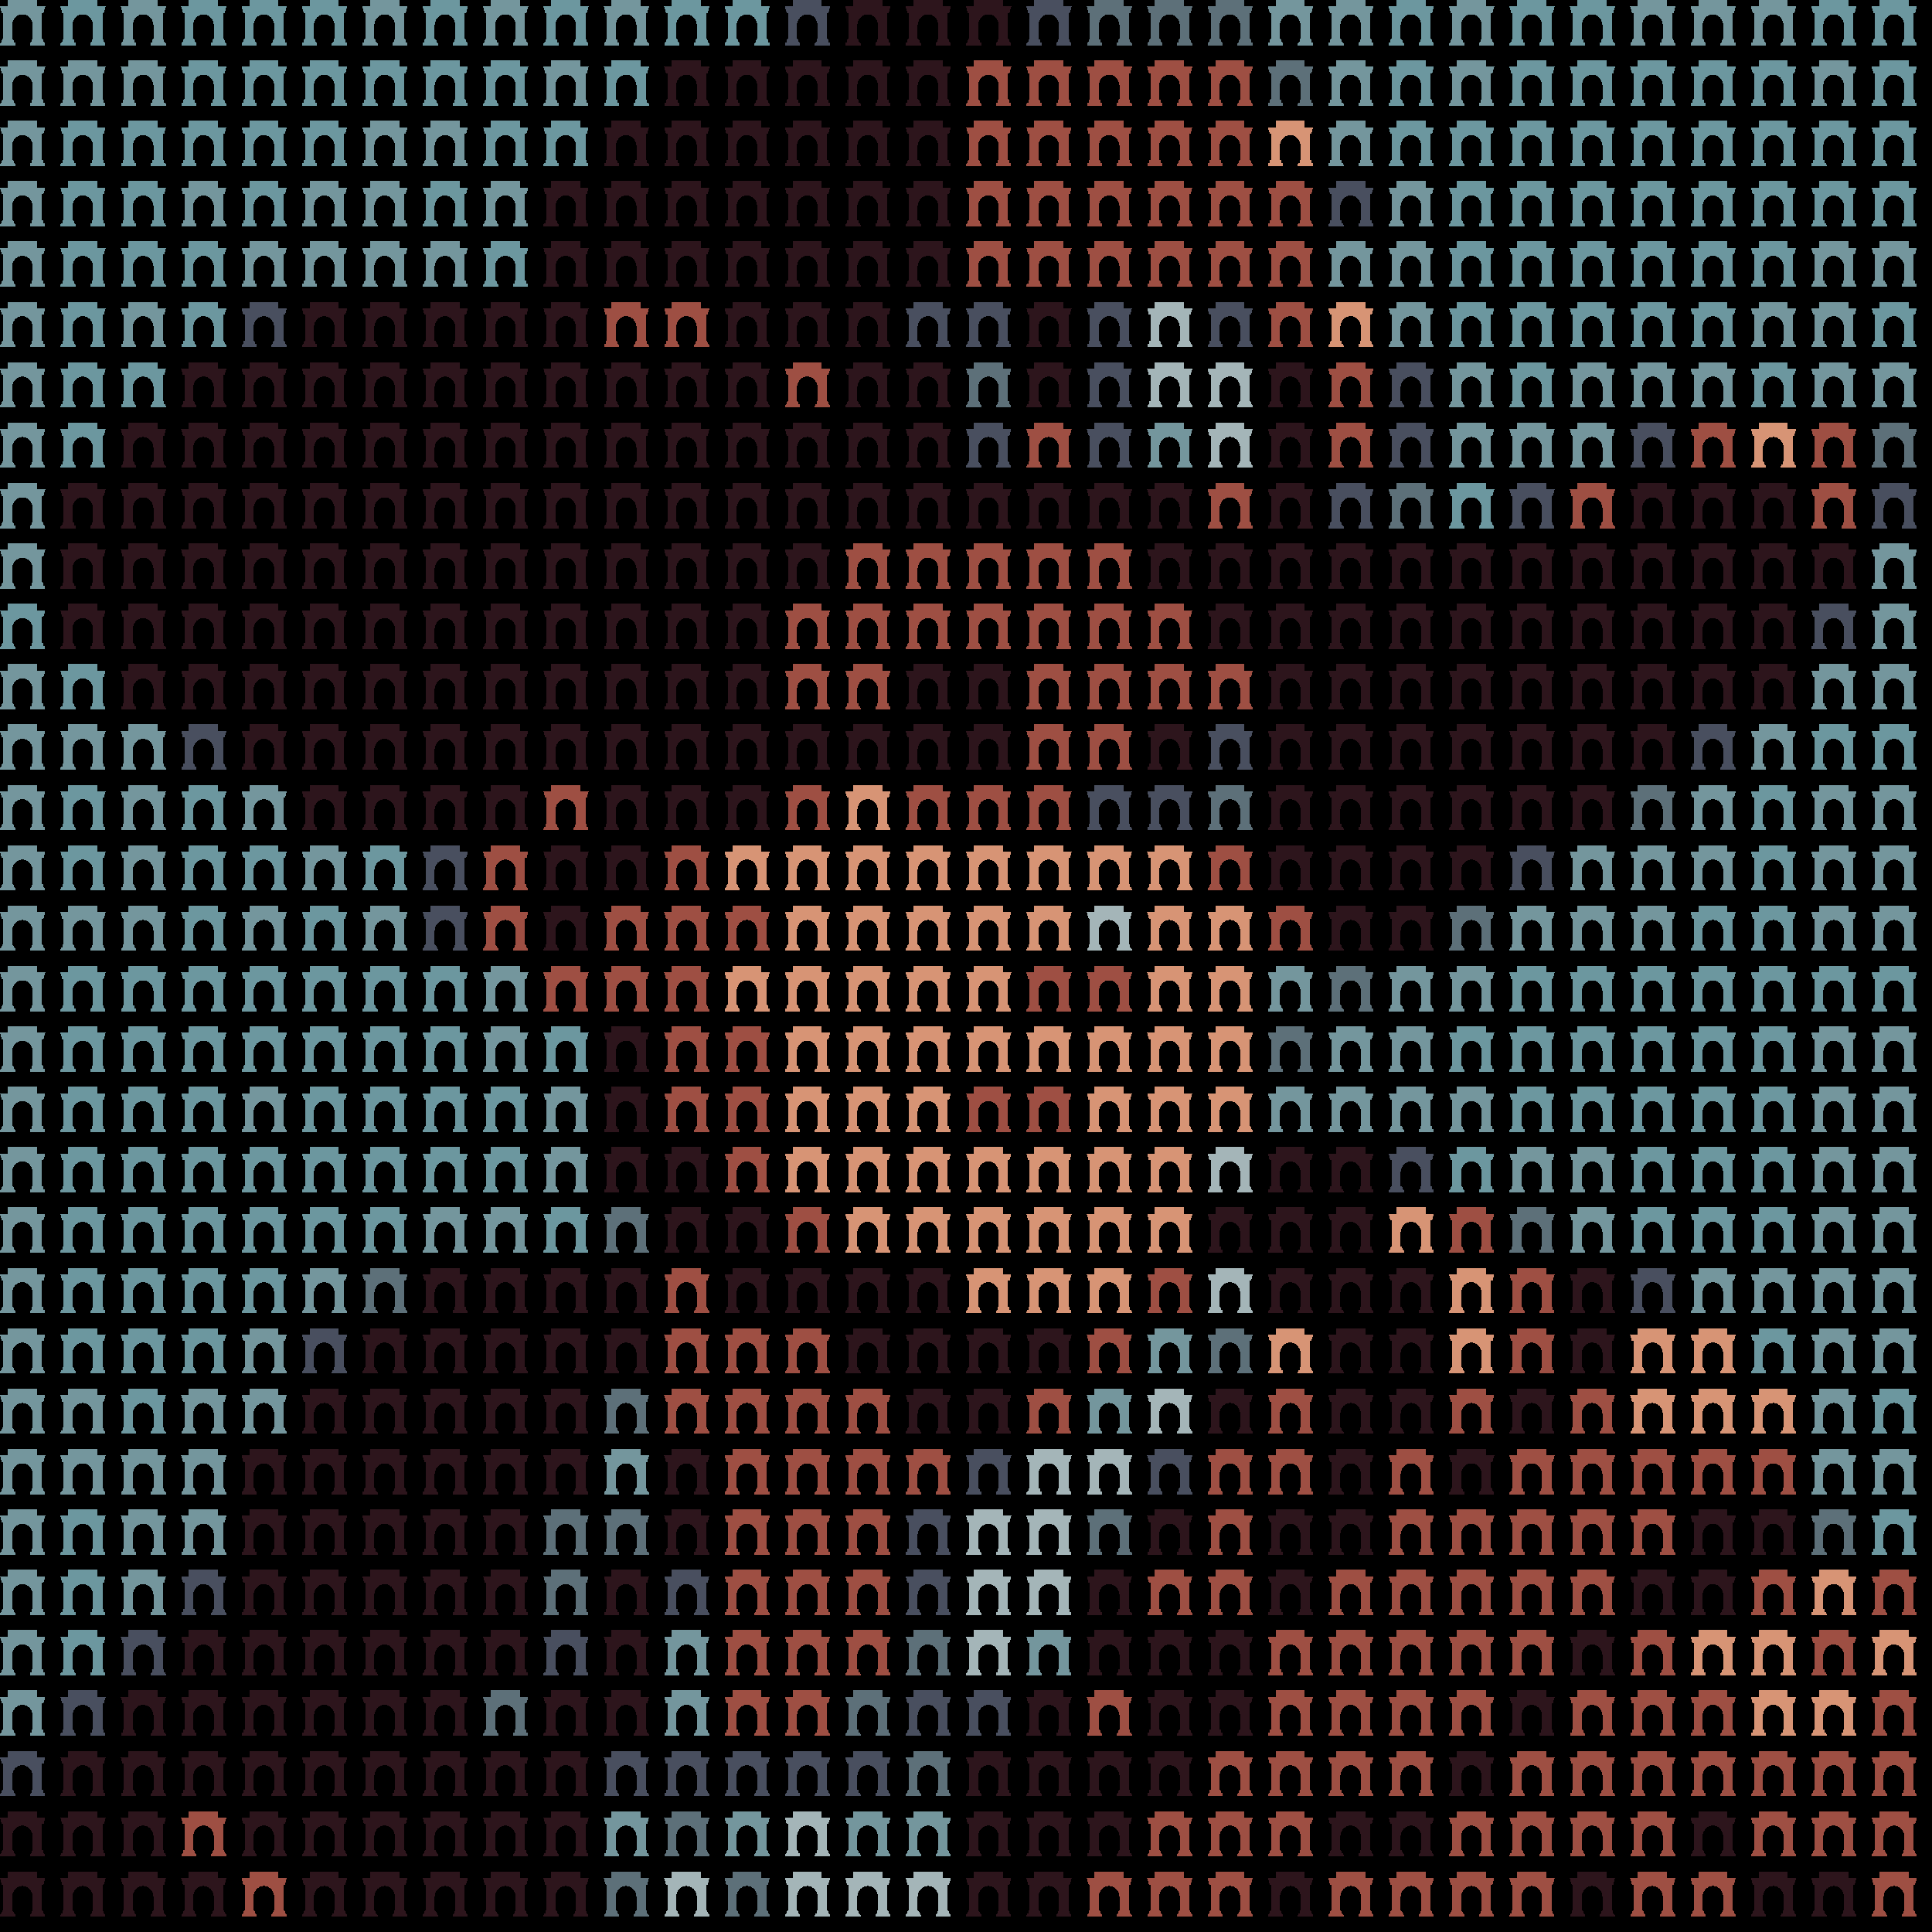 <svg xmlns="http://www.w3.org/2000/svg" shape-rendering="crispEdges" version="1.1" viewBox="0 0 32 32" width="544" height="544">"<rect fill="#000000" height="32" width="32"/><defs><path id="avatar" fill-rule="evenodd" clip-rule="evenodd" d="M0.129 0H0.612V0.106H0.75L0.721 0.213H0.697V0.644C0.709 0.644 0.719 0.654 0.719 0.668V0.697H0.723C0.736 0.697 0.746 0.708 0.746 0.721V0.75H0.497V0.721C0.497 0.708 0.507 0.697 0.519 0.697H0.524V0.668C0.524 0.656 0.531 0.646 0.541 0.644L0.541 0.406C0.533 0.312 0.46 0.237 0.371 0.237C0.281 0.237 0.208 0.312 0.2 0.406L0.2 0.644C0.212 0.646 0.226 0.656 0.226 0.668V0.697H0.231C0.243 0.697 0.253 0.708 0.253 0.721V0.75H0.004V0.721C0.004 0.708 0.014 0.697 0.027 0.697H0.031V0.668C0.031 0.654 0.041 0.644 0.053 0.644V0.213H0.029L0 0.106H0.129V0Z"/></defs><use href="#avatar" fill="#74969d" x="0" y="0" height="1" width="1"/><use href="#avatar" fill="#6c979f" x="1" y="0" height="1" width="1"/><use href="#avatar" fill="#74969d" x="2" y="0" height="1" width="1"/><use href="#avatar" fill="#6c979f" x="3" y="0" height="1" width="1"/><use href="#avatar" fill="#6c979f" x="4" y="0" height="1" width="1"/><use href="#avatar" fill="#6c979f" x="5" y="0" height="1" width="1"/><use href="#avatar" fill="#74969d" x="6" y="0" height="1" width="1"/><use href="#avatar" fill="#6c979f" x="7" y="0" height="1" width="1"/><use href="#avatar" fill="#74969d" x="8" y="0" height="1" width="1"/><use href="#avatar" fill="#6c979f" x="9" y="0" height="1" width="1"/><use href="#avatar" fill="#74969d" x="10" y="0" height="1" width="1"/><use href="#avatar" fill="#6c979f" x="11" y="0" height="1" width="1"/><use href="#avatar" fill="#6c979f" x="12" y="0" height="1" width="1"/><use href="#avatar" fill="#494f5f" x="13" y="0" height="1" width="1"/><use href="#avatar" fill="#2d151c" x="14" y="0" height="1" width="1"/><use href="#avatar" fill="#2d151c" x="15" y="0" height="1" width="1"/><use href="#avatar" fill="#2d151c" x="16" y="0" height="1" width="1"/><use href="#avatar" fill="#494f5f" x="17" y="0" height="1" width="1"/><use href="#avatar" fill="#5d7079" x="18" y="0" height="1" width="1"/><use href="#avatar" fill="#5d7079" x="19" y="0" height="1" width="1"/><use href="#avatar" fill="#5d7079" x="20" y="0" height="1" width="1"/><use href="#avatar" fill="#74969d" x="21" y="0" height="1" width="1"/><use href="#avatar" fill="#74969d" x="22" y="0" height="1" width="1"/><use href="#avatar" fill="#6c979f" x="23" y="0" height="1" width="1"/><use href="#avatar" fill="#74969d" x="24" y="0" height="1" width="1"/><use href="#avatar" fill="#6c979f" x="25" y="0" height="1" width="1"/><use href="#avatar" fill="#6c979f" x="26" y="0" height="1" width="1"/><use href="#avatar" fill="#74969d" x="27" y="0" height="1" width="1"/><use href="#avatar" fill="#74969d" x="28" y="0" height="1" width="1"/><use href="#avatar" fill="#74969d" x="29" y="0" height="1" width="1"/><use href="#avatar" fill="#6c979f" x="30" y="0" height="1" width="1"/><use href="#avatar" fill="#6c979f" x="31" y="0" height="1" width="1"/><use href="#avatar" fill="#74969d" x="0" y="1" height="1" width="1"/><use href="#avatar" fill="#74969d" x="1" y="1" height="1" width="1"/><use href="#avatar" fill="#74969d" x="2" y="1" height="1" width="1"/><use href="#avatar" fill="#6c979f" x="3" y="1" height="1" width="1"/><use href="#avatar" fill="#6c979f" x="4" y="1" height="1" width="1"/><use href="#avatar" fill="#6c979f" x="5" y="1" height="1" width="1"/><use href="#avatar" fill="#6c979f" x="6" y="1" height="1" width="1"/><use href="#avatar" fill="#6c979f" x="7" y="1" height="1" width="1"/><use href="#avatar" fill="#6c979f" x="8" y="1" height="1" width="1"/><use href="#avatar" fill="#74969d" x="9" y="1" height="1" width="1"/><use href="#avatar" fill="#6c979f" x="10" y="1" height="1" width="1"/><use href="#avatar" fill="#2d151c" x="11" y="1" height="1" width="1"/><use href="#avatar" fill="#2d151c" x="12" y="1" height="1" width="1"/><use href="#avatar" fill="#2d151c" x="13" y="1" height="1" width="1"/><use href="#avatar" fill="#2d151c" x="14" y="1" height="1" width="1"/><use href="#avatar" fill="#2d151c" x="15" y="1" height="1" width="1"/><use href="#avatar" fill="#9e4f43" x="16" y="1" height="1" width="1"/><use href="#avatar" fill="#9e4f43" x="17" y="1" height="1" width="1"/><use href="#avatar" fill="#9e4f43" x="18" y="1" height="1" width="1"/><use href="#avatar" fill="#9e4f43" x="19" y="1" height="1" width="1"/><use href="#avatar" fill="#9e4f43" x="20" y="1" height="1" width="1"/><use href="#avatar" fill="#5d7079" x="21" y="1" height="1" width="1"/><use href="#avatar" fill="#74969d" x="22" y="1" height="1" width="1"/><use href="#avatar" fill="#6c979f" x="23" y="1" height="1" width="1"/><use href="#avatar" fill="#74969d" x="24" y="1" height="1" width="1"/><use href="#avatar" fill="#6c979f" x="25" y="1" height="1" width="1"/><use href="#avatar" fill="#6c979f" x="26" y="1" height="1" width="1"/><use href="#avatar" fill="#6c979f" x="27" y="1" height="1" width="1"/><use href="#avatar" fill="#6c979f" x="28" y="1" height="1" width="1"/><use href="#avatar" fill="#6c979f" x="29" y="1" height="1" width="1"/><use href="#avatar" fill="#74969d" x="30" y="1" height="1" width="1"/><use href="#avatar" fill="#6c979f" x="31" y="1" height="1" width="1"/><use href="#avatar" fill="#74969d" x="0" y="2" height="1" width="1"/><use href="#avatar" fill="#6c979f" x="1" y="2" height="1" width="1"/><use href="#avatar" fill="#6c979f" x="2" y="2" height="1" width="1"/><use href="#avatar" fill="#6c979f" x="3" y="2" height="1" width="1"/><use href="#avatar" fill="#6c979f" x="4" y="2" height="1" width="1"/><use href="#avatar" fill="#6c979f" x="5" y="2" height="1" width="1"/><use href="#avatar" fill="#74969d" x="6" y="2" height="1" width="1"/><use href="#avatar" fill="#74969d" x="7" y="2" height="1" width="1"/><use href="#avatar" fill="#6c979f" x="8" y="2" height="1" width="1"/><use href="#avatar" fill="#6c979f" x="9" y="2" height="1" width="1"/><use href="#avatar" fill="#2d151c" x="10" y="2" height="1" width="1"/><use href="#avatar" fill="#2d151c" x="11" y="2" height="1" width="1"/><use href="#avatar" fill="#2d151c" x="12" y="2" height="1" width="1"/><use href="#avatar" fill="#2d151c" x="13" y="2" height="1" width="1"/><use href="#avatar" fill="#2d151c" x="14" y="2" height="1" width="1"/><use href="#avatar" fill="#2d151c" x="15" y="2" height="1" width="1"/><use href="#avatar" fill="#9e4f43" x="16" y="2" height="1" width="1"/><use href="#avatar" fill="#9e4f43" x="17" y="2" height="1" width="1"/><use href="#avatar" fill="#9e4f43" x="18" y="2" height="1" width="1"/><use href="#avatar" fill="#9e4f43" x="19" y="2" height="1" width="1"/><use href="#avatar" fill="#9e4f43" x="20" y="2" height="1" width="1"/><use href="#avatar" fill="#d79475" x="21" y="2" height="1" width="1"/><use href="#avatar" fill="#74969d" x="22" y="2" height="1" width="1"/><use href="#avatar" fill="#6c979f" x="23" y="2" height="1" width="1"/><use href="#avatar" fill="#6c979f" x="24" y="2" height="1" width="1"/><use href="#avatar" fill="#6c979f" x="25" y="2" height="1" width="1"/><use href="#avatar" fill="#6c979f" x="26" y="2" height="1" width="1"/><use href="#avatar" fill="#6c979f" x="27" y="2" height="1" width="1"/><use href="#avatar" fill="#6c979f" x="28" y="2" height="1" width="1"/><use href="#avatar" fill="#6c979f" x="29" y="2" height="1" width="1"/><use href="#avatar" fill="#6c979f" x="30" y="2" height="1" width="1"/><use href="#avatar" fill="#6c979f" x="31" y="2" height="1" width="1"/><use href="#avatar" fill="#74969d" x="0" y="3" height="1" width="1"/><use href="#avatar" fill="#6c979f" x="1" y="3" height="1" width="1"/><use href="#avatar" fill="#6c979f" x="2" y="3" height="1" width="1"/><use href="#avatar" fill="#74969d" x="3" y="3" height="1" width="1"/><use href="#avatar" fill="#6c979f" x="4" y="3" height="1" width="1"/><use href="#avatar" fill="#74969d" x="5" y="3" height="1" width="1"/><use href="#avatar" fill="#74969d" x="6" y="3" height="1" width="1"/><use href="#avatar" fill="#6c979f" x="7" y="3" height="1" width="1"/><use href="#avatar" fill="#74969d" x="8" y="3" height="1" width="1"/><use href="#avatar" fill="#2d151c" x="9" y="3" height="1" width="1"/><use href="#avatar" fill="#2d151c" x="10" y="3" height="1" width="1"/><use href="#avatar" fill="#2d151c" x="11" y="3" height="1" width="1"/><use href="#avatar" fill="#2d151c" x="12" y="3" height="1" width="1"/><use href="#avatar" fill="#2d151c" x="13" y="3" height="1" width="1"/><use href="#avatar" fill="#2d151c" x="14" y="3" height="1" width="1"/><use href="#avatar" fill="#2d151c" x="15" y="3" height="1" width="1"/><use href="#avatar" fill="#9e4f43" x="16" y="3" height="1" width="1"/><use href="#avatar" fill="#9e4f43" x="17" y="3" height="1" width="1"/><use href="#avatar" fill="#9e4f43" x="18" y="3" height="1" width="1"/><use href="#avatar" fill="#9e4f43" x="19" y="3" height="1" width="1"/><use href="#avatar" fill="#9e4f43" x="20" y="3" height="1" width="1"/><use href="#avatar" fill="#9e4f43" x="21" y="3" height="1" width="1"/><use href="#avatar" fill="#494f5f" x="22" y="3" height="1" width="1"/><use href="#avatar" fill="#74969d" x="23" y="3" height="1" width="1"/><use href="#avatar" fill="#6c979f" x="24" y="3" height="1" width="1"/><use href="#avatar" fill="#6c979f" x="25" y="3" height="1" width="1"/><use href="#avatar" fill="#6c979f" x="26" y="3" height="1" width="1"/><use href="#avatar" fill="#6c979f" x="27" y="3" height="1" width="1"/><use href="#avatar" fill="#6c979f" x="28" y="3" height="1" width="1"/><use href="#avatar" fill="#6c979f" x="29" y="3" height="1" width="1"/><use href="#avatar" fill="#6c979f" x="30" y="3" height="1" width="1"/><use href="#avatar" fill="#6c979f" x="31" y="3" height="1" width="1"/><use href="#avatar" fill="#74969d" x="0" y="4" height="1" width="1"/><use href="#avatar" fill="#6c979f" x="1" y="4" height="1" width="1"/><use href="#avatar" fill="#6c979f" x="2" y="4" height="1" width="1"/><use href="#avatar" fill="#6c979f" x="3" y="4" height="1" width="1"/><use href="#avatar" fill="#74969d" x="4" y="4" height="1" width="1"/><use href="#avatar" fill="#74969d" x="5" y="4" height="1" width="1"/><use href="#avatar" fill="#74969d" x="6" y="4" height="1" width="1"/><use href="#avatar" fill="#74969d" x="7" y="4" height="1" width="1"/><use href="#avatar" fill="#6c979f" x="8" y="4" height="1" width="1"/><use href="#avatar" fill="#2d151c" x="9" y="4" height="1" width="1"/><use href="#avatar" fill="#2d151c" x="10" y="4" height="1" width="1"/><use href="#avatar" fill="#2d151c" x="11" y="4" height="1" width="1"/><use href="#avatar" fill="#2d151c" x="12" y="4" height="1" width="1"/><use href="#avatar" fill="#2d151c" x="13" y="4" height="1" width="1"/><use href="#avatar" fill="#2d151c" x="14" y="4" height="1" width="1"/><use href="#avatar" fill="#2d151c" x="15" y="4" height="1" width="1"/><use href="#avatar" fill="#9e4f43" x="16" y="4" height="1" width="1"/><use href="#avatar" fill="#9e4f43" x="17" y="4" height="1" width="1"/><use href="#avatar" fill="#9e4f43" x="18" y="4" height="1" width="1"/><use href="#avatar" fill="#9e4f43" x="19" y="4" height="1" width="1"/><use href="#avatar" fill="#9e4f43" x="20" y="4" height="1" width="1"/><use href="#avatar" fill="#9e4f43" x="21" y="4" height="1" width="1"/><use href="#avatar" fill="#74969d" x="22" y="4" height="1" width="1"/><use href="#avatar" fill="#74969d" x="23" y="4" height="1" width="1"/><use href="#avatar" fill="#6c979f" x="24" y="4" height="1" width="1"/><use href="#avatar" fill="#6c979f" x="25" y="4" height="1" width="1"/><use href="#avatar" fill="#6c979f" x="26" y="4" height="1" width="1"/><use href="#avatar" fill="#6c979f" x="27" y="4" height="1" width="1"/><use href="#avatar" fill="#6c979f" x="28" y="4" height="1" width="1"/><use href="#avatar" fill="#6c979f" x="29" y="4" height="1" width="1"/><use href="#avatar" fill="#74969d" x="30" y="4" height="1" width="1"/><use href="#avatar" fill="#74969d" x="31" y="4" height="1" width="1"/><use href="#avatar" fill="#74969d" x="0" y="5" height="1" width="1"/><use href="#avatar" fill="#6c979f" x="1" y="5" height="1" width="1"/><use href="#avatar" fill="#74969d" x="2" y="5" height="1" width="1"/><use href="#avatar" fill="#6c979f" x="3" y="5" height="1" width="1"/><use href="#avatar" fill="#494f5f" x="4" y="5" height="1" width="1"/><use href="#avatar" fill="#2d151c" x="5" y="5" height="1" width="1"/><use href="#avatar" fill="#2d151c" x="6" y="5" height="1" width="1"/><use href="#avatar" fill="#2d151c" x="7" y="5" height="1" width="1"/><use href="#avatar" fill="#2d151c" x="8" y="5" height="1" width="1"/><use href="#avatar" fill="#2d151c" x="9" y="5" height="1" width="1"/><use href="#avatar" fill="#9e4f43" x="10" y="5" height="1" width="1"/><use href="#avatar" fill="#9e4f43" x="11" y="5" height="1" width="1"/><use href="#avatar" fill="#2d151c" x="12" y="5" height="1" width="1"/><use href="#avatar" fill="#2d151c" x="13" y="5" height="1" width="1"/><use href="#avatar" fill="#2d151c" x="14" y="5" height="1" width="1"/><use href="#avatar" fill="#494f5f" x="15" y="5" height="1" width="1"/><use href="#avatar" fill="#494f5f" x="16" y="5" height="1" width="1"/><use href="#avatar" fill="#2d151c" x="17" y="5" height="1" width="1"/><use href="#avatar" fill="#494f5f" x="18" y="5" height="1" width="1"/><use href="#avatar" fill="#a4b5b8" x="19" y="5" height="1" width="1"/><use href="#avatar" fill="#494f5f" x="20" y="5" height="1" width="1"/><use href="#avatar" fill="#9e4f43" x="21" y="5" height="1" width="1"/><use href="#avatar" fill="#d79475" x="22" y="5" height="1" width="1"/><use href="#avatar" fill="#74969d" x="23" y="5" height="1" width="1"/><use href="#avatar" fill="#6c979f" x="24" y="5" height="1" width="1"/><use href="#avatar" fill="#6c979f" x="25" y="5" height="1" width="1"/><use href="#avatar" fill="#6c979f" x="26" y="5" height="1" width="1"/><use href="#avatar" fill="#6c979f" x="27" y="5" height="1" width="1"/><use href="#avatar" fill="#6c979f" x="28" y="5" height="1" width="1"/><use href="#avatar" fill="#74969d" x="29" y="5" height="1" width="1"/><use href="#avatar" fill="#74969d" x="30" y="5" height="1" width="1"/><use href="#avatar" fill="#6c979f" x="31" y="5" height="1" width="1"/><use href="#avatar" fill="#74969d" x="0" y="6" height="1" width="1"/><use href="#avatar" fill="#6c979f" x="1" y="6" height="1" width="1"/><use href="#avatar" fill="#6c979f" x="2" y="6" height="1" width="1"/><use href="#avatar" fill="#2d151c" x="3" y="6" height="1" width="1"/><use href="#avatar" fill="#2d151c" x="4" y="6" height="1" width="1"/><use href="#avatar" fill="#2d151c" x="5" y="6" height="1" width="1"/><use href="#avatar" fill="#2d151c" x="6" y="6" height="1" width="1"/><use href="#avatar" fill="#2d151c" x="7" y="6" height="1" width="1"/><use href="#avatar" fill="#2d151c" x="8" y="6" height="1" width="1"/><use href="#avatar" fill="#2d151c" x="9" y="6" height="1" width="1"/><use href="#avatar" fill="#2d151c" x="10" y="6" height="1" width="1"/><use href="#avatar" fill="#2d151c" x="11" y="6" height="1" width="1"/><use href="#avatar" fill="#2d151c" x="12" y="6" height="1" width="1"/><use href="#avatar" fill="#9e4f43" x="13" y="6" height="1" width="1"/><use href="#avatar" fill="#2d151c" x="14" y="6" height="1" width="1"/><use href="#avatar" fill="#2d151c" x="15" y="6" height="1" width="1"/><use href="#avatar" fill="#5d7079" x="16" y="6" height="1" width="1"/><use href="#avatar" fill="#2d151c" x="17" y="6" height="1" width="1"/><use href="#avatar" fill="#494f5f" x="18" y="6" height="1" width="1"/><use href="#avatar" fill="#a4b5b8" x="19" y="6" height="1" width="1"/><use href="#avatar" fill="#a4b5b8" x="20" y="6" height="1" width="1"/><use href="#avatar" fill="#2d151c" x="21" y="6" height="1" width="1"/><use href="#avatar" fill="#9e4f43" x="22" y="6" height="1" width="1"/><use href="#avatar" fill="#494f5f" x="23" y="6" height="1" width="1"/><use href="#avatar" fill="#74969d" x="24" y="6" height="1" width="1"/><use href="#avatar" fill="#6c979f" x="25" y="6" height="1" width="1"/><use href="#avatar" fill="#74969d" x="26" y="6" height="1" width="1"/><use href="#avatar" fill="#74969d" x="27" y="6" height="1" width="1"/><use href="#avatar" fill="#74969d" x="28" y="6" height="1" width="1"/><use href="#avatar" fill="#6c979f" x="29" y="6" height="1" width="1"/><use href="#avatar" fill="#74969d" x="30" y="6" height="1" width="1"/><use href="#avatar" fill="#74969d" x="31" y="6" height="1" width="1"/><use href="#avatar" fill="#74969d" x="0" y="7" height="1" width="1"/><use href="#avatar" fill="#6c979f" x="1" y="7" height="1" width="1"/><use href="#avatar" fill="#2d151c" x="2" y="7" height="1" width="1"/><use href="#avatar" fill="#2d151c" x="3" y="7" height="1" width="1"/><use href="#avatar" fill="#2d151c" x="4" y="7" height="1" width="1"/><use href="#avatar" fill="#2d151c" x="5" y="7" height="1" width="1"/><use href="#avatar" fill="#2d151c" x="6" y="7" height="1" width="1"/><use href="#avatar" fill="#2d151c" x="7" y="7" height="1" width="1"/><use href="#avatar" fill="#2d151c" x="8" y="7" height="1" width="1"/><use href="#avatar" fill="#2d151c" x="9" y="7" height="1" width="1"/><use href="#avatar" fill="#2d151c" x="10" y="7" height="1" width="1"/><use href="#avatar" fill="#2d151c" x="11" y="7" height="1" width="1"/><use href="#avatar" fill="#2d151c" x="12" y="7" height="1" width="1"/><use href="#avatar" fill="#2d151c" x="13" y="7" height="1" width="1"/><use href="#avatar" fill="#2d151c" x="14" y="7" height="1" width="1"/><use href="#avatar" fill="#2d151c" x="15" y="7" height="1" width="1"/><use href="#avatar" fill="#494f5f" x="16" y="7" height="1" width="1"/><use href="#avatar" fill="#9e4f43" x="17" y="7" height="1" width="1"/><use href="#avatar" fill="#494f5f" x="18" y="7" height="1" width="1"/><use href="#avatar" fill="#74969d" x="19" y="7" height="1" width="1"/><use href="#avatar" fill="#a4b5b8" x="20" y="7" height="1" width="1"/><use href="#avatar" fill="#2d151c" x="21" y="7" height="1" width="1"/><use href="#avatar" fill="#9e4f43" x="22" y="7" height="1" width="1"/><use href="#avatar" fill="#494f5f" x="23" y="7" height="1" width="1"/><use href="#avatar" fill="#74969d" x="24" y="7" height="1" width="1"/><use href="#avatar" fill="#74969d" x="25" y="7" height="1" width="1"/><use href="#avatar" fill="#74969d" x="26" y="7" height="1" width="1"/><use href="#avatar" fill="#494f5f" x="27" y="7" height="1" width="1"/><use href="#avatar" fill="#9e4f43" x="28" y="7" height="1" width="1"/><use href="#avatar" fill="#d79475" x="29" y="7" height="1" width="1"/><use href="#avatar" fill="#9e4f43" x="30" y="7" height="1" width="1"/><use href="#avatar" fill="#5d7079" x="31" y="7" height="1" width="1"/><use href="#avatar" fill="#74969d" x="0" y="8" height="1" width="1"/><use href="#avatar" fill="#2d151c" x="1" y="8" height="1" width="1"/><use href="#avatar" fill="#2d151c" x="2" y="8" height="1" width="1"/><use href="#avatar" fill="#2d151c" x="3" y="8" height="1" width="1"/><use href="#avatar" fill="#2d151c" x="4" y="8" height="1" width="1"/><use href="#avatar" fill="#2d151c" x="5" y="8" height="1" width="1"/><use href="#avatar" fill="#2d151c" x="6" y="8" height="1" width="1"/><use href="#avatar" fill="#2d151c" x="7" y="8" height="1" width="1"/><use href="#avatar" fill="#2d151c" x="8" y="8" height="1" width="1"/><use href="#avatar" fill="#2d151c" x="9" y="8" height="1" width="1"/><use href="#avatar" fill="#2d151c" x="10" y="8" height="1" width="1"/><use href="#avatar" fill="#2d151c" x="11" y="8" height="1" width="1"/><use href="#avatar" fill="#2d151c" x="12" y="8" height="1" width="1"/><use href="#avatar" fill="#2d151c" x="13" y="8" height="1" width="1"/><use href="#avatar" fill="#2d151c" x="14" y="8" height="1" width="1"/><use href="#avatar" fill="#2d151c" x="15" y="8" height="1" width="1"/><use href="#avatar" fill="#2d151c" x="16" y="8" height="1" width="1"/><use href="#avatar" fill="#2d151c" x="17" y="8" height="1" width="1"/><use href="#avatar" fill="#2d151c" x="18" y="8" height="1" width="1"/><use href="#avatar" fill="#2d151c" x="19" y="8" height="1" width="1"/><use href="#avatar" fill="#9e4f43" x="20" y="8" height="1" width="1"/><use href="#avatar" fill="#2d151c" x="21" y="8" height="1" width="1"/><use href="#avatar" fill="#494f5f" x="22" y="8" height="1" width="1"/><use href="#avatar" fill="#5d7079" x="23" y="8" height="1" width="1"/><use href="#avatar" fill="#6c979f" x="24" y="8" height="1" width="1"/><use href="#avatar" fill="#494f5f" x="25" y="8" height="1" width="1"/><use href="#avatar" fill="#9e4f43" x="26" y="8" height="1" width="1"/><use href="#avatar" fill="#2d151c" x="27" y="8" height="1" width="1"/><use href="#avatar" fill="#2d151c" x="28" y="8" height="1" width="1"/><use href="#avatar" fill="#2d151c" x="29" y="8" height="1" width="1"/><use href="#avatar" fill="#9e4f43" x="30" y="8" height="1" width="1"/><use href="#avatar" fill="#494f5f" x="31" y="8" height="1" width="1"/><use href="#avatar" fill="#74969d" x="0" y="9" height="1" width="1"/><use href="#avatar" fill="#2d151c" x="1" y="9" height="1" width="1"/><use href="#avatar" fill="#2d151c" x="2" y="9" height="1" width="1"/><use href="#avatar" fill="#2d151c" x="3" y="9" height="1" width="1"/><use href="#avatar" fill="#2d151c" x="4" y="9" height="1" width="1"/><use href="#avatar" fill="#2d151c" x="5" y="9" height="1" width="1"/><use href="#avatar" fill="#2d151c" x="6" y="9" height="1" width="1"/><use href="#avatar" fill="#2d151c" x="7" y="9" height="1" width="1"/><use href="#avatar" fill="#2d151c" x="8" y="9" height="1" width="1"/><use href="#avatar" fill="#2d151c" x="9" y="9" height="1" width="1"/><use href="#avatar" fill="#2d151c" x="10" y="9" height="1" width="1"/><use href="#avatar" fill="#2d151c" x="11" y="9" height="1" width="1"/><use href="#avatar" fill="#2d151c" x="12" y="9" height="1" width="1"/><use href="#avatar" fill="#2d151c" x="13" y="9" height="1" width="1"/><use href="#avatar" fill="#9e4f43" x="14" y="9" height="1" width="1"/><use href="#avatar" fill="#9e4f43" x="15" y="9" height="1" width="1"/><use href="#avatar" fill="#9e4f43" x="16" y="9" height="1" width="1"/><use href="#avatar" fill="#9e4f43" x="17" y="9" height="1" width="1"/><use href="#avatar" fill="#9e4f43" x="18" y="9" height="1" width="1"/><use href="#avatar" fill="#2d151c" x="19" y="9" height="1" width="1"/><use href="#avatar" fill="#2d151c" x="20" y="9" height="1" width="1"/><use href="#avatar" fill="#2d151c" x="21" y="9" height="1" width="1"/><use href="#avatar" fill="#2d151c" x="22" y="9" height="1" width="1"/><use href="#avatar" fill="#2d151c" x="23" y="9" height="1" width="1"/><use href="#avatar" fill="#2d151c" x="24" y="9" height="1" width="1"/><use href="#avatar" fill="#2d151c" x="25" y="9" height="1" width="1"/><use href="#avatar" fill="#2d151c" x="26" y="9" height="1" width="1"/><use href="#avatar" fill="#2d151c" x="27" y="9" height="1" width="1"/><use href="#avatar" fill="#2d151c" x="28" y="9" height="1" width="1"/><use href="#avatar" fill="#2d151c" x="29" y="9" height="1" width="1"/><use href="#avatar" fill="#2d151c" x="30" y="9" height="1" width="1"/><use href="#avatar" fill="#74969d" x="31" y="9" height="1" width="1"/><use href="#avatar" fill="#6c979f" x="0" y="10" height="1" width="1"/><use href="#avatar" fill="#2d151c" x="1" y="10" height="1" width="1"/><use href="#avatar" fill="#2d151c" x="2" y="10" height="1" width="1"/><use href="#avatar" fill="#2d151c" x="3" y="10" height="1" width="1"/><use href="#avatar" fill="#2d151c" x="4" y="10" height="1" width="1"/><use href="#avatar" fill="#2d151c" x="5" y="10" height="1" width="1"/><use href="#avatar" fill="#2d151c" x="6" y="10" height="1" width="1"/><use href="#avatar" fill="#2d151c" x="7" y="10" height="1" width="1"/><use href="#avatar" fill="#2d151c" x="8" y="10" height="1" width="1"/><use href="#avatar" fill="#2d151c" x="9" y="10" height="1" width="1"/><use href="#avatar" fill="#2d151c" x="10" y="10" height="1" width="1"/><use href="#avatar" fill="#2d151c" x="11" y="10" height="1" width="1"/><use href="#avatar" fill="#2d151c" x="12" y="10" height="1" width="1"/><use href="#avatar" fill="#9e4f43" x="13" y="10" height="1" width="1"/><use href="#avatar" fill="#9e4f43" x="14" y="10" height="1" width="1"/><use href="#avatar" fill="#9e4f43" x="15" y="10" height="1" width="1"/><use href="#avatar" fill="#9e4f43" x="16" y="10" height="1" width="1"/><use href="#avatar" fill="#9e4f43" x="17" y="10" height="1" width="1"/><use href="#avatar" fill="#9e4f43" x="18" y="10" height="1" width="1"/><use href="#avatar" fill="#9e4f43" x="19" y="10" height="1" width="1"/><use href="#avatar" fill="#2d151c" x="20" y="10" height="1" width="1"/><use href="#avatar" fill="#2d151c" x="21" y="10" height="1" width="1"/><use href="#avatar" fill="#2d151c" x="22" y="10" height="1" width="1"/><use href="#avatar" fill="#2d151c" x="23" y="10" height="1" width="1"/><use href="#avatar" fill="#2d151c" x="24" y="10" height="1" width="1"/><use href="#avatar" fill="#2d151c" x="25" y="10" height="1" width="1"/><use href="#avatar" fill="#2d151c" x="26" y="10" height="1" width="1"/><use href="#avatar" fill="#2d151c" x="27" y="10" height="1" width="1"/><use href="#avatar" fill="#2d151c" x="28" y="10" height="1" width="1"/><use href="#avatar" fill="#2d151c" x="29" y="10" height="1" width="1"/><use href="#avatar" fill="#494f5f" x="30" y="10" height="1" width="1"/><use href="#avatar" fill="#74969d" x="31" y="10" height="1" width="1"/><use href="#avatar" fill="#74969d" x="0" y="11" height="1" width="1"/><use href="#avatar" fill="#6c979f" x="1" y="11" height="1" width="1"/><use href="#avatar" fill="#2d151c" x="2" y="11" height="1" width="1"/><use href="#avatar" fill="#2d151c" x="3" y="11" height="1" width="1"/><use href="#avatar" fill="#2d151c" x="4" y="11" height="1" width="1"/><use href="#avatar" fill="#2d151c" x="5" y="11" height="1" width="1"/><use href="#avatar" fill="#2d151c" x="6" y="11" height="1" width="1"/><use href="#avatar" fill="#2d151c" x="7" y="11" height="1" width="1"/><use href="#avatar" fill="#2d151c" x="8" y="11" height="1" width="1"/><use href="#avatar" fill="#2d151c" x="9" y="11" height="1" width="1"/><use href="#avatar" fill="#2d151c" x="10" y="11" height="1" width="1"/><use href="#avatar" fill="#2d151c" x="11" y="11" height="1" width="1"/><use href="#avatar" fill="#2d151c" x="12" y="11" height="1" width="1"/><use href="#avatar" fill="#9e4f43" x="13" y="11" height="1" width="1"/><use href="#avatar" fill="#9e4f43" x="14" y="11" height="1" width="1"/><use href="#avatar" fill="#2d151c" x="15" y="11" height="1" width="1"/><use href="#avatar" fill="#2d151c" x="16" y="11" height="1" width="1"/><use href="#avatar" fill="#9e4f43" x="17" y="11" height="1" width="1"/><use href="#avatar" fill="#9e4f43" x="18" y="11" height="1" width="1"/><use href="#avatar" fill="#9e4f43" x="19" y="11" height="1" width="1"/><use href="#avatar" fill="#9e4f43" x="20" y="11" height="1" width="1"/><use href="#avatar" fill="#2d151c" x="21" y="11" height="1" width="1"/><use href="#avatar" fill="#2d151c" x="22" y="11" height="1" width="1"/><use href="#avatar" fill="#2d151c" x="23" y="11" height="1" width="1"/><use href="#avatar" fill="#2d151c" x="24" y="11" height="1" width="1"/><use href="#avatar" fill="#2d151c" x="25" y="11" height="1" width="1"/><use href="#avatar" fill="#2d151c" x="26" y="11" height="1" width="1"/><use href="#avatar" fill="#2d151c" x="27" y="11" height="1" width="1"/><use href="#avatar" fill="#2d151c" x="28" y="11" height="1" width="1"/><use href="#avatar" fill="#2d151c" x="29" y="11" height="1" width="1"/><use href="#avatar" fill="#74969d" x="30" y="11" height="1" width="1"/><use href="#avatar" fill="#74969d" x="31" y="11" height="1" width="1"/><use href="#avatar" fill="#74969d" x="0" y="12" height="1" width="1"/><use href="#avatar" fill="#74969d" x="1" y="12" height="1" width="1"/><use href="#avatar" fill="#74969d" x="2" y="12" height="1" width="1"/><use href="#avatar" fill="#494f5f" x="3" y="12" height="1" width="1"/><use href="#avatar" fill="#2d151c" x="4" y="12" height="1" width="1"/><use href="#avatar" fill="#2d151c" x="5" y="12" height="1" width="1"/><use href="#avatar" fill="#2d151c" x="6" y="12" height="1" width="1"/><use href="#avatar" fill="#2d151c" x="7" y="12" height="1" width="1"/><use href="#avatar" fill="#2d151c" x="8" y="12" height="1" width="1"/><use href="#avatar" fill="#2d151c" x="9" y="12" height="1" width="1"/><use href="#avatar" fill="#2d151c" x="10" y="12" height="1" width="1"/><use href="#avatar" fill="#2d151c" x="11" y="12" height="1" width="1"/><use href="#avatar" fill="#2d151c" x="12" y="12" height="1" width="1"/><use href="#avatar" fill="#2d151c" x="13" y="12" height="1" width="1"/><use href="#avatar" fill="#2d151c" x="14" y="12" height="1" width="1"/><use href="#avatar" fill="#2d151c" x="15" y="12" height="1" width="1"/><use href="#avatar" fill="#2d151c" x="16" y="12" height="1" width="1"/><use href="#avatar" fill="#9e4f43" x="17" y="12" height="1" width="1"/><use href="#avatar" fill="#9e4f43" x="18" y="12" height="1" width="1"/><use href="#avatar" fill="#2d151c" x="19" y="12" height="1" width="1"/><use href="#avatar" fill="#494f5f" x="20" y="12" height="1" width="1"/><use href="#avatar" fill="#2d151c" x="21" y="12" height="1" width="1"/><use href="#avatar" fill="#2d151c" x="22" y="12" height="1" width="1"/><use href="#avatar" fill="#2d151c" x="23" y="12" height="1" width="1"/><use href="#avatar" fill="#2d151c" x="24" y="12" height="1" width="1"/><use href="#avatar" fill="#2d151c" x="25" y="12" height="1" width="1"/><use href="#avatar" fill="#2d151c" x="26" y="12" height="1" width="1"/><use href="#avatar" fill="#2d151c" x="27" y="12" height="1" width="1"/><use href="#avatar" fill="#494f5f" x="28" y="12" height="1" width="1"/><use href="#avatar" fill="#74969d" x="29" y="12" height="1" width="1"/><use href="#avatar" fill="#6c979f" x="30" y="12" height="1" width="1"/><use href="#avatar" fill="#6c979f" x="31" y="12" height="1" width="1"/><use href="#avatar" fill="#74969d" x="0" y="13" height="1" width="1"/><use href="#avatar" fill="#6c979f" x="1" y="13" height="1" width="1"/><use href="#avatar" fill="#74969d" x="2" y="13" height="1" width="1"/><use href="#avatar" fill="#6c979f" x="3" y="13" height="1" width="1"/><use href="#avatar" fill="#74969d" x="4" y="13" height="1" width="1"/><use href="#avatar" fill="#2d151c" x="5" y="13" height="1" width="1"/><use href="#avatar" fill="#2d151c" x="6" y="13" height="1" width="1"/><use href="#avatar" fill="#2d151c" x="7" y="13" height="1" width="1"/><use href="#avatar" fill="#2d151c" x="8" y="13" height="1" width="1"/><use href="#avatar" fill="#9e4f43" x="9" y="13" height="1" width="1"/><use href="#avatar" fill="#2d151c" x="10" y="13" height="1" width="1"/><use href="#avatar" fill="#2d151c" x="11" y="13" height="1" width="1"/><use href="#avatar" fill="#2d151c" x="12" y="13" height="1" width="1"/><use href="#avatar" fill="#9e4f43" x="13" y="13" height="1" width="1"/><use href="#avatar" fill="#d79475" x="14" y="13" height="1" width="1"/><use href="#avatar" fill="#9e4f43" x="15" y="13" height="1" width="1"/><use href="#avatar" fill="#9e4f43" x="16" y="13" height="1" width="1"/><use href="#avatar" fill="#9e4f43" x="17" y="13" height="1" width="1"/><use href="#avatar" fill="#494f5f" x="18" y="13" height="1" width="1"/><use href="#avatar" fill="#494f5f" x="19" y="13" height="1" width="1"/><use href="#avatar" fill="#5d7079" x="20" y="13" height="1" width="1"/><use href="#avatar" fill="#2d151c" x="21" y="13" height="1" width="1"/><use href="#avatar" fill="#2d151c" x="22" y="13" height="1" width="1"/><use href="#avatar" fill="#2d151c" x="23" y="13" height="1" width="1"/><use href="#avatar" fill="#2d151c" x="24" y="13" height="1" width="1"/><use href="#avatar" fill="#2d151c" x="25" y="13" height="1" width="1"/><use href="#avatar" fill="#2d151c" x="26" y="13" height="1" width="1"/><use href="#avatar" fill="#5d7079" x="27" y="13" height="1" width="1"/><use href="#avatar" fill="#74969d" x="28" y="13" height="1" width="1"/><use href="#avatar" fill="#6c979f" x="29" y="13" height="1" width="1"/><use href="#avatar" fill="#74969d" x="30" y="13" height="1" width="1"/><use href="#avatar" fill="#74969d" x="31" y="13" height="1" width="1"/><use href="#avatar" fill="#74969d" x="0" y="14" height="1" width="1"/><use href="#avatar" fill="#6c979f" x="1" y="14" height="1" width="1"/><use href="#avatar" fill="#74969d" x="2" y="14" height="1" width="1"/><use href="#avatar" fill="#6c979f" x="3" y="14" height="1" width="1"/><use href="#avatar" fill="#6c979f" x="4" y="14" height="1" width="1"/><use href="#avatar" fill="#74969d" x="5" y="14" height="1" width="1"/><use href="#avatar" fill="#6c979f" x="6" y="14" height="1" width="1"/><use href="#avatar" fill="#494f5f" x="7" y="14" height="1" width="1"/><use href="#avatar" fill="#9e4f43" x="8" y="14" height="1" width="1"/><use href="#avatar" fill="#2d151c" x="9" y="14" height="1" width="1"/><use href="#avatar" fill="#2d151c" x="10" y="14" height="1" width="1"/><use href="#avatar" fill="#9e4f43" x="11" y="14" height="1" width="1"/><use href="#avatar" fill="#d79475" x="12" y="14" height="1" width="1"/><use href="#avatar" fill="#d79475" x="13" y="14" height="1" width="1"/><use href="#avatar" fill="#d79475" x="14" y="14" height="1" width="1"/><use href="#avatar" fill="#d79475" x="15" y="14" height="1" width="1"/><use href="#avatar" fill="#d79475" x="16" y="14" height="1" width="1"/><use href="#avatar" fill="#d79475" x="17" y="14" height="1" width="1"/><use href="#avatar" fill="#d79475" x="18" y="14" height="1" width="1"/><use href="#avatar" fill="#d79475" x="19" y="14" height="1" width="1"/><use href="#avatar" fill="#9e4f43" x="20" y="14" height="1" width="1"/><use href="#avatar" fill="#2d151c" x="21" y="14" height="1" width="1"/><use href="#avatar" fill="#2d151c" x="22" y="14" height="1" width="1"/><use href="#avatar" fill="#2d151c" x="23" y="14" height="1" width="1"/><use href="#avatar" fill="#2d151c" x="24" y="14" height="1" width="1"/><use href="#avatar" fill="#494f5f" x="25" y="14" height="1" width="1"/><use href="#avatar" fill="#74969d" x="26" y="14" height="1" width="1"/><use href="#avatar" fill="#74969d" x="27" y="14" height="1" width="1"/><use href="#avatar" fill="#74969d" x="28" y="14" height="1" width="1"/><use href="#avatar" fill="#6c979f" x="29" y="14" height="1" width="1"/><use href="#avatar" fill="#74969d" x="30" y="14" height="1" width="1"/><use href="#avatar" fill="#74969d" x="31" y="14" height="1" width="1"/><use href="#avatar" fill="#74969d" x="0" y="15" height="1" width="1"/><use href="#avatar" fill="#74969d" x="1" y="15" height="1" width="1"/><use href="#avatar" fill="#74969d" x="2" y="15" height="1" width="1"/><use href="#avatar" fill="#6c979f" x="3" y="15" height="1" width="1"/><use href="#avatar" fill="#74969d" x="4" y="15" height="1" width="1"/><use href="#avatar" fill="#6c979f" x="5" y="15" height="1" width="1"/><use href="#avatar" fill="#74969d" x="6" y="15" height="1" width="1"/><use href="#avatar" fill="#494f5f" x="7" y="15" height="1" width="1"/><use href="#avatar" fill="#9e4f43" x="8" y="15" height="1" width="1"/><use href="#avatar" fill="#2d151c" x="9" y="15" height="1" width="1"/><use href="#avatar" fill="#9e4f43" x="10" y="15" height="1" width="1"/><use href="#avatar" fill="#9e4f43" x="11" y="15" height="1" width="1"/><use href="#avatar" fill="#9e4f43" x="12" y="15" height="1" width="1"/><use href="#avatar" fill="#d79475" x="13" y="15" height="1" width="1"/><use href="#avatar" fill="#d79475" x="14" y="15" height="1" width="1"/><use href="#avatar" fill="#d79475" x="15" y="15" height="1" width="1"/><use href="#avatar" fill="#d79475" x="16" y="15" height="1" width="1"/><use href="#avatar" fill="#d79475" x="17" y="15" height="1" width="1"/><use href="#avatar" fill="#a4b5b8" x="18" y="15" height="1" width="1"/><use href="#avatar" fill="#d79475" x="19" y="15" height="1" width="1"/><use href="#avatar" fill="#d79475" x="20" y="15" height="1" width="1"/><use href="#avatar" fill="#9e4f43" x="21" y="15" height="1" width="1"/><use href="#avatar" fill="#2d151c" x="22" y="15" height="1" width="1"/><use href="#avatar" fill="#2d151c" x="23" y="15" height="1" width="1"/><use href="#avatar" fill="#5d7079" x="24" y="15" height="1" width="1"/><use href="#avatar" fill="#74969d" x="25" y="15" height="1" width="1"/><use href="#avatar" fill="#74969d" x="26" y="15" height="1" width="1"/><use href="#avatar" fill="#74969d" x="27" y="15" height="1" width="1"/><use href="#avatar" fill="#6c979f" x="28" y="15" height="1" width="1"/><use href="#avatar" fill="#6c979f" x="29" y="15" height="1" width="1"/><use href="#avatar" fill="#74969d" x="30" y="15" height="1" width="1"/><use href="#avatar" fill="#74969d" x="31" y="15" height="1" width="1"/><use href="#avatar" fill="#74969d" x="0" y="16" height="1" width="1"/><use href="#avatar" fill="#6c979f" x="1" y="16" height="1" width="1"/><use href="#avatar" fill="#6c979f" x="2" y="16" height="1" width="1"/><use href="#avatar" fill="#6c979f" x="3" y="16" height="1" width="1"/><use href="#avatar" fill="#6c979f" x="4" y="16" height="1" width="1"/><use href="#avatar" fill="#6c979f" x="5" y="16" height="1" width="1"/><use href="#avatar" fill="#6c979f" x="6" y="16" height="1" width="1"/><use href="#avatar" fill="#6c979f" x="7" y="16" height="1" width="1"/><use href="#avatar" fill="#74969d" x="8" y="16" height="1" width="1"/><use href="#avatar" fill="#9e4f43" x="9" y="16" height="1" width="1"/><use href="#avatar" fill="#9e4f43" x="10" y="16" height="1" width="1"/><use href="#avatar" fill="#9e4f43" x="11" y="16" height="1" width="1"/><use href="#avatar" fill="#d79475" x="12" y="16" height="1" width="1"/><use href="#avatar" fill="#d79475" x="13" y="16" height="1" width="1"/><use href="#avatar" fill="#d79475" x="14" y="16" height="1" width="1"/><use href="#avatar" fill="#d79475" x="15" y="16" height="1" width="1"/><use href="#avatar" fill="#d79475" x="16" y="16" height="1" width="1"/><use href="#avatar" fill="#9e4f43" x="17" y="16" height="1" width="1"/><use href="#avatar" fill="#9e4f43" x="18" y="16" height="1" width="1"/><use href="#avatar" fill="#d79475" x="19" y="16" height="1" width="1"/><use href="#avatar" fill="#d79475" x="20" y="16" height="1" width="1"/><use href="#avatar" fill="#74969d" x="21" y="16" height="1" width="1"/><use href="#avatar" fill="#5d7079" x="22" y="16" height="1" width="1"/><use href="#avatar" fill="#74969d" x="23" y="16" height="1" width="1"/><use href="#avatar" fill="#74969d" x="24" y="16" height="1" width="1"/><use href="#avatar" fill="#6c979f" x="25" y="16" height="1" width="1"/><use href="#avatar" fill="#6c979f" x="26" y="16" height="1" width="1"/><use href="#avatar" fill="#6c979f" x="27" y="16" height="1" width="1"/><use href="#avatar" fill="#6c979f" x="28" y="16" height="1" width="1"/><use href="#avatar" fill="#6c979f" x="29" y="16" height="1" width="1"/><use href="#avatar" fill="#6c979f" x="30" y="16" height="1" width="1"/><use href="#avatar" fill="#6c979f" x="31" y="16" height="1" width="1"/><use href="#avatar" fill="#74969d" x="0" y="17" height="1" width="1"/><use href="#avatar" fill="#6c979f" x="1" y="17" height="1" width="1"/><use href="#avatar" fill="#6c979f" x="2" y="17" height="1" width="1"/><use href="#avatar" fill="#6c979f" x="3" y="17" height="1" width="1"/><use href="#avatar" fill="#6c979f" x="4" y="17" height="1" width="1"/><use href="#avatar" fill="#6c979f" x="5" y="17" height="1" width="1"/><use href="#avatar" fill="#6c979f" x="6" y="17" height="1" width="1"/><use href="#avatar" fill="#6c979f" x="7" y="17" height="1" width="1"/><use href="#avatar" fill="#74969d" x="8" y="17" height="1" width="1"/><use href="#avatar" fill="#6c979f" x="9" y="17" height="1" width="1"/><use href="#avatar" fill="#2d151c" x="10" y="17" height="1" width="1"/><use href="#avatar" fill="#9e4f43" x="11" y="17" height="1" width="1"/><use href="#avatar" fill="#9e4f43" x="12" y="17" height="1" width="1"/><use href="#avatar" fill="#d79475" x="13" y="17" height="1" width="1"/><use href="#avatar" fill="#d79475" x="14" y="17" height="1" width="1"/><use href="#avatar" fill="#d79475" x="15" y="17" height="1" width="1"/><use href="#avatar" fill="#d79475" x="16" y="17" height="1" width="1"/><use href="#avatar" fill="#d79475" x="17" y="17" height="1" width="1"/><use href="#avatar" fill="#d79475" x="18" y="17" height="1" width="1"/><use href="#avatar" fill="#d79475" x="19" y="17" height="1" width="1"/><use href="#avatar" fill="#d79475" x="20" y="17" height="1" width="1"/><use href="#avatar" fill="#5d7079" x="21" y="17" height="1" width="1"/><use href="#avatar" fill="#74969d" x="22" y="17" height="1" width="1"/><use href="#avatar" fill="#74969d" x="23" y="17" height="1" width="1"/><use href="#avatar" fill="#6c979f" x="24" y="17" height="1" width="1"/><use href="#avatar" fill="#6c979f" x="25" y="17" height="1" width="1"/><use href="#avatar" fill="#6c979f" x="26" y="17" height="1" width="1"/><use href="#avatar" fill="#6c979f" x="27" y="17" height="1" width="1"/><use href="#avatar" fill="#6c979f" x="28" y="17" height="1" width="1"/><use href="#avatar" fill="#6c979f" x="29" y="17" height="1" width="1"/><use href="#avatar" fill="#74969d" x="30" y="17" height="1" width="1"/><use href="#avatar" fill="#74969d" x="31" y="17" height="1" width="1"/><use href="#avatar" fill="#74969d" x="0" y="18" height="1" width="1"/><use href="#avatar" fill="#6c979f" x="1" y="18" height="1" width="1"/><use href="#avatar" fill="#6c979f" x="2" y="18" height="1" width="1"/><use href="#avatar" fill="#6c979f" x="3" y="18" height="1" width="1"/><use href="#avatar" fill="#74969d" x="4" y="18" height="1" width="1"/><use href="#avatar" fill="#6c979f" x="5" y="18" height="1" width="1"/><use href="#avatar" fill="#6c979f" x="6" y="18" height="1" width="1"/><use href="#avatar" fill="#6c979f" x="7" y="18" height="1" width="1"/><use href="#avatar" fill="#6c979f" x="8" y="18" height="1" width="1"/><use href="#avatar" fill="#74969d" x="9" y="18" height="1" width="1"/><use href="#avatar" fill="#2d151c" x="10" y="18" height="1" width="1"/><use href="#avatar" fill="#9e4f43" x="11" y="18" height="1" width="1"/><use href="#avatar" fill="#9e4f43" x="12" y="18" height="1" width="1"/><use href="#avatar" fill="#d79475" x="13" y="18" height="1" width="1"/><use href="#avatar" fill="#d79475" x="14" y="18" height="1" width="1"/><use href="#avatar" fill="#d79475" x="15" y="18" height="1" width="1"/><use href="#avatar" fill="#9e4f43" x="16" y="18" height="1" width="1"/><use href="#avatar" fill="#9e4f43" x="17" y="18" height="1" width="1"/><use href="#avatar" fill="#d79475" x="18" y="18" height="1" width="1"/><use href="#avatar" fill="#d79475" x="19" y="18" height="1" width="1"/><use href="#avatar" fill="#d79475" x="20" y="18" height="1" width="1"/><use href="#avatar" fill="#74969d" x="21" y="18" height="1" width="1"/><use href="#avatar" fill="#74969d" x="22" y="18" height="1" width="1"/><use href="#avatar" fill="#74969d" x="23" y="18" height="1" width="1"/><use href="#avatar" fill="#74969d" x="24" y="18" height="1" width="1"/><use href="#avatar" fill="#6c979f" x="25" y="18" height="1" width="1"/><use href="#avatar" fill="#6c979f" x="26" y="18" height="1" width="1"/><use href="#avatar" fill="#6c979f" x="27" y="18" height="1" width="1"/><use href="#avatar" fill="#6c979f" x="28" y="18" height="1" width="1"/><use href="#avatar" fill="#6c979f" x="29" y="18" height="1" width="1"/><use href="#avatar" fill="#74969d" x="30" y="18" height="1" width="1"/><use href="#avatar" fill="#74969d" x="31" y="18" height="1" width="1"/><use href="#avatar" fill="#74969d" x="0" y="19" height="1" width="1"/><use href="#avatar" fill="#6c979f" x="1" y="19" height="1" width="1"/><use href="#avatar" fill="#6c979f" x="2" y="19" height="1" width="1"/><use href="#avatar" fill="#6c979f" x="3" y="19" height="1" width="1"/><use href="#avatar" fill="#6c979f" x="4" y="19" height="1" width="1"/><use href="#avatar" fill="#6c979f" x="5" y="19" height="1" width="1"/><use href="#avatar" fill="#6c979f" x="6" y="19" height="1" width="1"/><use href="#avatar" fill="#6c979f" x="7" y="19" height="1" width="1"/><use href="#avatar" fill="#6c979f" x="8" y="19" height="1" width="1"/><use href="#avatar" fill="#74969d" x="9" y="19" height="1" width="1"/><use href="#avatar" fill="#2d151c" x="10" y="19" height="1" width="1"/><use href="#avatar" fill="#2d151c" x="11" y="19" height="1" width="1"/><use href="#avatar" fill="#9e4f43" x="12" y="19" height="1" width="1"/><use href="#avatar" fill="#d79475" x="13" y="19" height="1" width="1"/><use href="#avatar" fill="#d79475" x="14" y="19" height="1" width="1"/><use href="#avatar" fill="#d79475" x="15" y="19" height="1" width="1"/><use href="#avatar" fill="#d79475" x="16" y="19" height="1" width="1"/><use href="#avatar" fill="#d79475" x="17" y="19" height="1" width="1"/><use href="#avatar" fill="#d79475" x="18" y="19" height="1" width="1"/><use href="#avatar" fill="#d79475" x="19" y="19" height="1" width="1"/><use href="#avatar" fill="#a4b5b8" x="20" y="19" height="1" width="1"/><use href="#avatar" fill="#2d151c" x="21" y="19" height="1" width="1"/><use href="#avatar" fill="#2d151c" x="22" y="19" height="1" width="1"/><use href="#avatar" fill="#494f5f" x="23" y="19" height="1" width="1"/><use href="#avatar" fill="#6c979f" x="24" y="19" height="1" width="1"/><use href="#avatar" fill="#74969d" x="25" y="19" height="1" width="1"/><use href="#avatar" fill="#74969d" x="26" y="19" height="1" width="1"/><use href="#avatar" fill="#6c979f" x="27" y="19" height="1" width="1"/><use href="#avatar" fill="#6c979f" x="28" y="19" height="1" width="1"/><use href="#avatar" fill="#6c979f" x="29" y="19" height="1" width="1"/><use href="#avatar" fill="#74969d" x="30" y="19" height="1" width="1"/><use href="#avatar" fill="#74969d" x="31" y="19" height="1" width="1"/><use href="#avatar" fill="#74969d" x="0" y="20" height="1" width="1"/><use href="#avatar" fill="#6c979f" x="1" y="20" height="1" width="1"/><use href="#avatar" fill="#6c979f" x="2" y="20" height="1" width="1"/><use href="#avatar" fill="#6c979f" x="3" y="20" height="1" width="1"/><use href="#avatar" fill="#6c979f" x="4" y="20" height="1" width="1"/><use href="#avatar" fill="#6c979f" x="5" y="20" height="1" width="1"/><use href="#avatar" fill="#6c979f" x="6" y="20" height="1" width="1"/><use href="#avatar" fill="#74969d" x="7" y="20" height="1" width="1"/><use href="#avatar" fill="#74969d" x="8" y="20" height="1" width="1"/><use href="#avatar" fill="#6c979f" x="9" y="20" height="1" width="1"/><use href="#avatar" fill="#5d7079" x="10" y="20" height="1" width="1"/><use href="#avatar" fill="#2d151c" x="11" y="20" height="1" width="1"/><use href="#avatar" fill="#2d151c" x="12" y="20" height="1" width="1"/><use href="#avatar" fill="#9e4f43" x="13" y="20" height="1" width="1"/><use href="#avatar" fill="#d79475" x="14" y="20" height="1" width="1"/><use href="#avatar" fill="#d79475" x="15" y="20" height="1" width="1"/><use href="#avatar" fill="#d79475" x="16" y="20" height="1" width="1"/><use href="#avatar" fill="#d79475" x="17" y="20" height="1" width="1"/><use href="#avatar" fill="#d79475" x="18" y="20" height="1" width="1"/><use href="#avatar" fill="#d79475" x="19" y="20" height="1" width="1"/><use href="#avatar" fill="#2d151c" x="20" y="20" height="1" width="1"/><use href="#avatar" fill="#2d151c" x="21" y="20" height="1" width="1"/><use href="#avatar" fill="#2d151c" x="22" y="20" height="1" width="1"/><use href="#avatar" fill="#d79475" x="23" y="20" height="1" width="1"/><use href="#avatar" fill="#9e4f43" x="24" y="20" height="1" width="1"/><use href="#avatar" fill="#5d7079" x="25" y="20" height="1" width="1"/><use href="#avatar" fill="#74969d" x="26" y="20" height="1" width="1"/><use href="#avatar" fill="#6c979f" x="27" y="20" height="1" width="1"/><use href="#avatar" fill="#6c979f" x="28" y="20" height="1" width="1"/><use href="#avatar" fill="#6c979f" x="29" y="20" height="1" width="1"/><use href="#avatar" fill="#74969d" x="30" y="20" height="1" width="1"/><use href="#avatar" fill="#74969d" x="31" y="20" height="1" width="1"/><use href="#avatar" fill="#74969d" x="0" y="21" height="1" width="1"/><use href="#avatar" fill="#6c979f" x="1" y="21" height="1" width="1"/><use href="#avatar" fill="#6c979f" x="2" y="21" height="1" width="1"/><use href="#avatar" fill="#6c979f" x="3" y="21" height="1" width="1"/><use href="#avatar" fill="#6c979f" x="4" y="21" height="1" width="1"/><use href="#avatar" fill="#74969d" x="5" y="21" height="1" width="1"/><use href="#avatar" fill="#5d7079" x="6" y="21" height="1" width="1"/><use href="#avatar" fill="#2d151c" x="7" y="21" height="1" width="1"/><use href="#avatar" fill="#2d151c" x="8" y="21" height="1" width="1"/><use href="#avatar" fill="#2d151c" x="9" y="21" height="1" width="1"/><use href="#avatar" fill="#2d151c" x="10" y="21" height="1" width="1"/><use href="#avatar" fill="#9e4f43" x="11" y="21" height="1" width="1"/><use href="#avatar" fill="#2d151c" x="12" y="21" height="1" width="1"/><use href="#avatar" fill="#2d151c" x="13" y="21" height="1" width="1"/><use href="#avatar" fill="#2d151c" x="14" y="21" height="1" width="1"/><use href="#avatar" fill="#2d151c" x="15" y="21" height="1" width="1"/><use href="#avatar" fill="#d79475" x="16" y="21" height="1" width="1"/><use href="#avatar" fill="#d79475" x="17" y="21" height="1" width="1"/><use href="#avatar" fill="#d79475" x="18" y="21" height="1" width="1"/><use href="#avatar" fill="#9e4f43" x="19" y="21" height="1" width="1"/><use href="#avatar" fill="#a4b5b8" x="20" y="21" height="1" width="1"/><use href="#avatar" fill="#2d151c" x="21" y="21" height="1" width="1"/><use href="#avatar" fill="#2d151c" x="22" y="21" height="1" width="1"/><use href="#avatar" fill="#2d151c" x="23" y="21" height="1" width="1"/><use href="#avatar" fill="#d79475" x="24" y="21" height="1" width="1"/><use href="#avatar" fill="#9e4f43" x="25" y="21" height="1" width="1"/><use href="#avatar" fill="#2d151c" x="26" y="21" height="1" width="1"/><use href="#avatar" fill="#494f5f" x="27" y="21" height="1" width="1"/><use href="#avatar" fill="#74969d" x="28" y="21" height="1" width="1"/><use href="#avatar" fill="#74969d" x="29" y="21" height="1" width="1"/><use href="#avatar" fill="#74969d" x="30" y="21" height="1" width="1"/><use href="#avatar" fill="#74969d" x="31" y="21" height="1" width="1"/><use href="#avatar" fill="#74969d" x="0" y="22" height="1" width="1"/><use href="#avatar" fill="#6c979f" x="1" y="22" height="1" width="1"/><use href="#avatar" fill="#6c979f" x="2" y="22" height="1" width="1"/><use href="#avatar" fill="#6c979f" x="3" y="22" height="1" width="1"/><use href="#avatar" fill="#74969d" x="4" y="22" height="1" width="1"/><use href="#avatar" fill="#494f5f" x="5" y="22" height="1" width="1"/><use href="#avatar" fill="#2d151c" x="6" y="22" height="1" width="1"/><use href="#avatar" fill="#2d151c" x="7" y="22" height="1" width="1"/><use href="#avatar" fill="#2d151c" x="8" y="22" height="1" width="1"/><use href="#avatar" fill="#2d151c" x="9" y="22" height="1" width="1"/><use href="#avatar" fill="#2d151c" x="10" y="22" height="1" width="1"/><use href="#avatar" fill="#9e4f43" x="11" y="22" height="1" width="1"/><use href="#avatar" fill="#9e4f43" x="12" y="22" height="1" width="1"/><use href="#avatar" fill="#9e4f43" x="13" y="22" height="1" width="1"/><use href="#avatar" fill="#2d151c" x="14" y="22" height="1" width="1"/><use href="#avatar" fill="#2d151c" x="15" y="22" height="1" width="1"/><use href="#avatar" fill="#2d151c" x="16" y="22" height="1" width="1"/><use href="#avatar" fill="#2d151c" x="17" y="22" height="1" width="1"/><use href="#avatar" fill="#9e4f43" x="18" y="22" height="1" width="1"/><use href="#avatar" fill="#74969d" x="19" y="22" height="1" width="1"/><use href="#avatar" fill="#5d7079" x="20" y="22" height="1" width="1"/><use href="#avatar" fill="#d79475" x="21" y="22" height="1" width="1"/><use href="#avatar" fill="#2d151c" x="22" y="22" height="1" width="1"/><use href="#avatar" fill="#2d151c" x="23" y="22" height="1" width="1"/><use href="#avatar" fill="#d79475" x="24" y="22" height="1" width="1"/><use href="#avatar" fill="#9e4f43" x="25" y="22" height="1" width="1"/><use href="#avatar" fill="#2d151c" x="26" y="22" height="1" width="1"/><use href="#avatar" fill="#d79475" x="27" y="22" height="1" width="1"/><use href="#avatar" fill="#d79475" x="28" y="22" height="1" width="1"/><use href="#avatar" fill="#6c979f" x="29" y="22" height="1" width="1"/><use href="#avatar" fill="#74969d" x="30" y="22" height="1" width="1"/><use href="#avatar" fill="#74969d" x="31" y="22" height="1" width="1"/><use href="#avatar" fill="#74969d" x="0" y="23" height="1" width="1"/><use href="#avatar" fill="#74969d" x="1" y="23" height="1" width="1"/><use href="#avatar" fill="#6c979f" x="2" y="23" height="1" width="1"/><use href="#avatar" fill="#74969d" x="3" y="23" height="1" width="1"/><use href="#avatar" fill="#74969d" x="4" y="23" height="1" width="1"/><use href="#avatar" fill="#2d151c" x="5" y="23" height="1" width="1"/><use href="#avatar" fill="#2d151c" x="6" y="23" height="1" width="1"/><use href="#avatar" fill="#2d151c" x="7" y="23" height="1" width="1"/><use href="#avatar" fill="#2d151c" x="8" y="23" height="1" width="1"/><use href="#avatar" fill="#2d151c" x="9" y="23" height="1" width="1"/><use href="#avatar" fill="#5d7079" x="10" y="23" height="1" width="1"/><use href="#avatar" fill="#9e4f43" x="11" y="23" height="1" width="1"/><use href="#avatar" fill="#9e4f43" x="12" y="23" height="1" width="1"/><use href="#avatar" fill="#9e4f43" x="13" y="23" height="1" width="1"/><use href="#avatar" fill="#9e4f43" x="14" y="23" height="1" width="1"/><use href="#avatar" fill="#2d151c" x="15" y="23" height="1" width="1"/><use href="#avatar" fill="#2d151c" x="16" y="23" height="1" width="1"/><use href="#avatar" fill="#9e4f43" x="17" y="23" height="1" width="1"/><use href="#avatar" fill="#74969d" x="18" y="23" height="1" width="1"/><use href="#avatar" fill="#a4b5b8" x="19" y="23" height="1" width="1"/><use href="#avatar" fill="#2d151c" x="20" y="23" height="1" width="1"/><use href="#avatar" fill="#9e4f43" x="21" y="23" height="1" width="1"/><use href="#avatar" fill="#2d151c" x="22" y="23" height="1" width="1"/><use href="#avatar" fill="#2d151c" x="23" y="23" height="1" width="1"/><use href="#avatar" fill="#9e4f43" x="24" y="23" height="1" width="1"/><use href="#avatar" fill="#2d151c" x="25" y="23" height="1" width="1"/><use href="#avatar" fill="#9e4f43" x="26" y="23" height="1" width="1"/><use href="#avatar" fill="#d79475" x="27" y="23" height="1" width="1"/><use href="#avatar" fill="#d79475" x="28" y="23" height="1" width="1"/><use href="#avatar" fill="#d79475" x="29" y="23" height="1" width="1"/><use href="#avatar" fill="#74969d" x="30" y="23" height="1" width="1"/><use href="#avatar" fill="#6c979f" x="31" y="23" height="1" width="1"/><use href="#avatar" fill="#74969d" x="0" y="24" height="1" width="1"/><use href="#avatar" fill="#74969d" x="1" y="24" height="1" width="1"/><use href="#avatar" fill="#74969d" x="2" y="24" height="1" width="1"/><use href="#avatar" fill="#74969d" x="3" y="24" height="1" width="1"/><use href="#avatar" fill="#2d151c" x="4" y="24" height="1" width="1"/><use href="#avatar" fill="#2d151c" x="5" y="24" height="1" width="1"/><use href="#avatar" fill="#2d151c" x="6" y="24" height="1" width="1"/><use href="#avatar" fill="#2d151c" x="7" y="24" height="1" width="1"/><use href="#avatar" fill="#2d151c" x="8" y="24" height="1" width="1"/><use href="#avatar" fill="#2d151c" x="9" y="24" height="1" width="1"/><use href="#avatar" fill="#74969d" x="10" y="24" height="1" width="1"/><use href="#avatar" fill="#2d151c" x="11" y="24" height="1" width="1"/><use href="#avatar" fill="#9e4f43" x="12" y="24" height="1" width="1"/><use href="#avatar" fill="#9e4f43" x="13" y="24" height="1" width="1"/><use href="#avatar" fill="#9e4f43" x="14" y="24" height="1" width="1"/><use href="#avatar" fill="#9e4f43" x="15" y="24" height="1" width="1"/><use href="#avatar" fill="#494f5f" x="16" y="24" height="1" width="1"/><use href="#avatar" fill="#a4b5b8" x="17" y="24" height="1" width="1"/><use href="#avatar" fill="#a4b5b8" x="18" y="24" height="1" width="1"/><use href="#avatar" fill="#494f5f" x="19" y="24" height="1" width="1"/><use href="#avatar" fill="#9e4f43" x="20" y="24" height="1" width="1"/><use href="#avatar" fill="#9e4f43" x="21" y="24" height="1" width="1"/><use href="#avatar" fill="#2d151c" x="22" y="24" height="1" width="1"/><use href="#avatar" fill="#9e4f43" x="23" y="24" height="1" width="1"/><use href="#avatar" fill="#2d151c" x="24" y="24" height="1" width="1"/><use href="#avatar" fill="#9e4f43" x="25" y="24" height="1" width="1"/><use href="#avatar" fill="#9e4f43" x="26" y="24" height="1" width="1"/><use href="#avatar" fill="#9e4f43" x="27" y="24" height="1" width="1"/><use href="#avatar" fill="#9e4f43" x="28" y="24" height="1" width="1"/><use href="#avatar" fill="#9e4f43" x="29" y="24" height="1" width="1"/><use href="#avatar" fill="#74969d" x="30" y="24" height="1" width="1"/><use href="#avatar" fill="#74969d" x="31" y="24" height="1" width="1"/><use href="#avatar" fill="#74969d" x="0" y="25" height="1" width="1"/><use href="#avatar" fill="#6c979f" x="1" y="25" height="1" width="1"/><use href="#avatar" fill="#74969d" x="2" y="25" height="1" width="1"/><use href="#avatar" fill="#74969d" x="3" y="25" height="1" width="1"/><use href="#avatar" fill="#2d151c" x="4" y="25" height="1" width="1"/><use href="#avatar" fill="#2d151c" x="5" y="25" height="1" width="1"/><use href="#avatar" fill="#2d151c" x="6" y="25" height="1" width="1"/><use href="#avatar" fill="#2d151c" x="7" y="25" height="1" width="1"/><use href="#avatar" fill="#2d151c" x="8" y="25" height="1" width="1"/><use href="#avatar" fill="#5d7079" x="9" y="25" height="1" width="1"/><use href="#avatar" fill="#5d7079" x="10" y="25" height="1" width="1"/><use href="#avatar" fill="#2d151c" x="11" y="25" height="1" width="1"/><use href="#avatar" fill="#9e4f43" x="12" y="25" height="1" width="1"/><use href="#avatar" fill="#9e4f43" x="13" y="25" height="1" width="1"/><use href="#avatar" fill="#9e4f43" x="14" y="25" height="1" width="1"/><use href="#avatar" fill="#494f5f" x="15" y="25" height="1" width="1"/><use href="#avatar" fill="#a4b5b8" x="16" y="25" height="1" width="1"/><use href="#avatar" fill="#a4b5b8" x="17" y="25" height="1" width="1"/><use href="#avatar" fill="#5d7079" x="18" y="25" height="1" width="1"/><use href="#avatar" fill="#2d151c" x="19" y="25" height="1" width="1"/><use href="#avatar" fill="#9e4f43" x="20" y="25" height="1" width="1"/><use href="#avatar" fill="#2d151c" x="21" y="25" height="1" width="1"/><use href="#avatar" fill="#2d151c" x="22" y="25" height="1" width="1"/><use href="#avatar" fill="#9e4f43" x="23" y="25" height="1" width="1"/><use href="#avatar" fill="#9e4f43" x="24" y="25" height="1" width="1"/><use href="#avatar" fill="#9e4f43" x="25" y="25" height="1" width="1"/><use href="#avatar" fill="#9e4f43" x="26" y="25" height="1" width="1"/><use href="#avatar" fill="#9e4f43" x="27" y="25" height="1" width="1"/><use href="#avatar" fill="#2d151c" x="28" y="25" height="1" width="1"/><use href="#avatar" fill="#2d151c" x="29" y="25" height="1" width="1"/><use href="#avatar" fill="#5d7079" x="30" y="25" height="1" width="1"/><use href="#avatar" fill="#6c979f" x="31" y="25" height="1" width="1"/><use href="#avatar" fill="#74969d" x="0" y="26" height="1" width="1"/><use href="#avatar" fill="#6c979f" x="1" y="26" height="1" width="1"/><use href="#avatar" fill="#74969d" x="2" y="26" height="1" width="1"/><use href="#avatar" fill="#494f5f" x="3" y="26" height="1" width="1"/><use href="#avatar" fill="#2d151c" x="4" y="26" height="1" width="1"/><use href="#avatar" fill="#2d151c" x="5" y="26" height="1" width="1"/><use href="#avatar" fill="#2d151c" x="6" y="26" height="1" width="1"/><use href="#avatar" fill="#2d151c" x="7" y="26" height="1" width="1"/><use href="#avatar" fill="#2d151c" x="8" y="26" height="1" width="1"/><use href="#avatar" fill="#5d7079" x="9" y="26" height="1" width="1"/><use href="#avatar" fill="#2d151c" x="10" y="26" height="1" width="1"/><use href="#avatar" fill="#494f5f" x="11" y="26" height="1" width="1"/><use href="#avatar" fill="#9e4f43" x="12" y="26" height="1" width="1"/><use href="#avatar" fill="#9e4f43" x="13" y="26" height="1" width="1"/><use href="#avatar" fill="#9e4f43" x="14" y="26" height="1" width="1"/><use href="#avatar" fill="#494f5f" x="15" y="26" height="1" width="1"/><use href="#avatar" fill="#a4b5b8" x="16" y="26" height="1" width="1"/><use href="#avatar" fill="#a4b5b8" x="17" y="26" height="1" width="1"/><use href="#avatar" fill="#2d151c" x="18" y="26" height="1" width="1"/><use href="#avatar" fill="#9e4f43" x="19" y="26" height="1" width="1"/><use href="#avatar" fill="#9e4f43" x="20" y="26" height="1" width="1"/><use href="#avatar" fill="#2d151c" x="21" y="26" height="1" width="1"/><use href="#avatar" fill="#9e4f43" x="22" y="26" height="1" width="1"/><use href="#avatar" fill="#9e4f43" x="23" y="26" height="1" width="1"/><use href="#avatar" fill="#9e4f43" x="24" y="26" height="1" width="1"/><use href="#avatar" fill="#9e4f43" x="25" y="26" height="1" width="1"/><use href="#avatar" fill="#9e4f43" x="26" y="26" height="1" width="1"/><use href="#avatar" fill="#2d151c" x="27" y="26" height="1" width="1"/><use href="#avatar" fill="#2d151c" x="28" y="26" height="1" width="1"/><use href="#avatar" fill="#9e4f43" x="29" y="26" height="1" width="1"/><use href="#avatar" fill="#d79475" x="30" y="26" height="1" width="1"/><use href="#avatar" fill="#9e4f43" x="31" y="26" height="1" width="1"/><use href="#avatar" fill="#74969d" x="0" y="27" height="1" width="1"/><use href="#avatar" fill="#6c979f" x="1" y="27" height="1" width="1"/><use href="#avatar" fill="#494f5f" x="2" y="27" height="1" width="1"/><use href="#avatar" fill="#2d151c" x="3" y="27" height="1" width="1"/><use href="#avatar" fill="#2d151c" x="4" y="27" height="1" width="1"/><use href="#avatar" fill="#2d151c" x="5" y="27" height="1" width="1"/><use href="#avatar" fill="#2d151c" x="6" y="27" height="1" width="1"/><use href="#avatar" fill="#2d151c" x="7" y="27" height="1" width="1"/><use href="#avatar" fill="#2d151c" x="8" y="27" height="1" width="1"/><use href="#avatar" fill="#494f5f" x="9" y="27" height="1" width="1"/><use href="#avatar" fill="#2d151c" x="10" y="27" height="1" width="1"/><use href="#avatar" fill="#74969d" x="11" y="27" height="1" width="1"/><use href="#avatar" fill="#9e4f43" x="12" y="27" height="1" width="1"/><use href="#avatar" fill="#9e4f43" x="13" y="27" height="1" width="1"/><use href="#avatar" fill="#9e4f43" x="14" y="27" height="1" width="1"/><use href="#avatar" fill="#5d7079" x="15" y="27" height="1" width="1"/><use href="#avatar" fill="#a4b5b8" x="16" y="27" height="1" width="1"/><use href="#avatar" fill="#74969d" x="17" y="27" height="1" width="1"/><use href="#avatar" fill="#2d151c" x="18" y="27" height="1" width="1"/><use href="#avatar" fill="#2d151c" x="19" y="27" height="1" width="1"/><use href="#avatar" fill="#2d151c" x="20" y="27" height="1" width="1"/><use href="#avatar" fill="#9e4f43" x="21" y="27" height="1" width="1"/><use href="#avatar" fill="#9e4f43" x="22" y="27" height="1" width="1"/><use href="#avatar" fill="#9e4f43" x="23" y="27" height="1" width="1"/><use href="#avatar" fill="#9e4f43" x="24" y="27" height="1" width="1"/><use href="#avatar" fill="#9e4f43" x="25" y="27" height="1" width="1"/><use href="#avatar" fill="#2d151c" x="26" y="27" height="1" width="1"/><use href="#avatar" fill="#9e4f43" x="27" y="27" height="1" width="1"/><use href="#avatar" fill="#d79475" x="28" y="27" height="1" width="1"/><use href="#avatar" fill="#d79475" x="29" y="27" height="1" width="1"/><use href="#avatar" fill="#9e4f43" x="30" y="27" height="1" width="1"/><use href="#avatar" fill="#d79475" x="31" y="27" height="1" width="1"/><use href="#avatar" fill="#74969d" x="0" y="28" height="1" width="1"/><use href="#avatar" fill="#494f5f" x="1" y="28" height="1" width="1"/><use href="#avatar" fill="#2d151c" x="2" y="28" height="1" width="1"/><use href="#avatar" fill="#2d151c" x="3" y="28" height="1" width="1"/><use href="#avatar" fill="#2d151c" x="4" y="28" height="1" width="1"/><use href="#avatar" fill="#2d151c" x="5" y="28" height="1" width="1"/><use href="#avatar" fill="#2d151c" x="6" y="28" height="1" width="1"/><use href="#avatar" fill="#2d151c" x="7" y="28" height="1" width="1"/><use href="#avatar" fill="#5d7079" x="8" y="28" height="1" width="1"/><use href="#avatar" fill="#2d151c" x="9" y="28" height="1" width="1"/><use href="#avatar" fill="#2d151c" x="10" y="28" height="1" width="1"/><use href="#avatar" fill="#74969d" x="11" y="28" height="1" width="1"/><use href="#avatar" fill="#9e4f43" x="12" y="28" height="1" width="1"/><use href="#avatar" fill="#9e4f43" x="13" y="28" height="1" width="1"/><use href="#avatar" fill="#5d7079" x="14" y="28" height="1" width="1"/><use href="#avatar" fill="#494f5f" x="15" y="28" height="1" width="1"/><use href="#avatar" fill="#494f5f" x="16" y="28" height="1" width="1"/><use href="#avatar" fill="#2d151c" x="17" y="28" height="1" width="1"/><use href="#avatar" fill="#9e4f43" x="18" y="28" height="1" width="1"/><use href="#avatar" fill="#2d151c" x="19" y="28" height="1" width="1"/><use href="#avatar" fill="#2d151c" x="20" y="28" height="1" width="1"/><use href="#avatar" fill="#9e4f43" x="21" y="28" height="1" width="1"/><use href="#avatar" fill="#9e4f43" x="22" y="28" height="1" width="1"/><use href="#avatar" fill="#9e4f43" x="23" y="28" height="1" width="1"/><use href="#avatar" fill="#9e4f43" x="24" y="28" height="1" width="1"/><use href="#avatar" fill="#2d151c" x="25" y="28" height="1" width="1"/><use href="#avatar" fill="#9e4f43" x="26" y="28" height="1" width="1"/><use href="#avatar" fill="#9e4f43" x="27" y="28" height="1" width="1"/><use href="#avatar" fill="#9e4f43" x="28" y="28" height="1" width="1"/><use href="#avatar" fill="#d79475" x="29" y="28" height="1" width="1"/><use href="#avatar" fill="#d79475" x="30" y="28" height="1" width="1"/><use href="#avatar" fill="#9e4f43" x="31" y="28" height="1" width="1"/><use href="#avatar" fill="#494f5f" x="0" y="29" height="1" width="1"/><use href="#avatar" fill="#2d151c" x="1" y="29" height="1" width="1"/><use href="#avatar" fill="#2d151c" x="2" y="29" height="1" width="1"/><use href="#avatar" fill="#2d151c" x="3" y="29" height="1" width="1"/><use href="#avatar" fill="#2d151c" x="4" y="29" height="1" width="1"/><use href="#avatar" fill="#2d151c" x="5" y="29" height="1" width="1"/><use href="#avatar" fill="#2d151c" x="6" y="29" height="1" width="1"/><use href="#avatar" fill="#2d151c" x="7" y="29" height="1" width="1"/><use href="#avatar" fill="#2d151c" x="8" y="29" height="1" width="1"/><use href="#avatar" fill="#2d151c" x="9" y="29" height="1" width="1"/><use href="#avatar" fill="#494f5f" x="10" y="29" height="1" width="1"/><use href="#avatar" fill="#494f5f" x="11" y="29" height="1" width="1"/><use href="#avatar" fill="#494f5f" x="12" y="29" height="1" width="1"/><use href="#avatar" fill="#494f5f" x="13" y="29" height="1" width="1"/><use href="#avatar" fill="#494f5f" x="14" y="29" height="1" width="1"/><use href="#avatar" fill="#5d7079" x="15" y="29" height="1" width="1"/><use href="#avatar" fill="#2d151c" x="16" y="29" height="1" width="1"/><use href="#avatar" fill="#2d151c" x="17" y="29" height="1" width="1"/><use href="#avatar" fill="#2d151c" x="18" y="29" height="1" width="1"/><use href="#avatar" fill="#2d151c" x="19" y="29" height="1" width="1"/><use href="#avatar" fill="#9e4f43" x="20" y="29" height="1" width="1"/><use href="#avatar" fill="#9e4f43" x="21" y="29" height="1" width="1"/><use href="#avatar" fill="#9e4f43" x="22" y="29" height="1" width="1"/><use href="#avatar" fill="#9e4f43" x="23" y="29" height="1" width="1"/><use href="#avatar" fill="#2d151c" x="24" y="29" height="1" width="1"/><use href="#avatar" fill="#9e4f43" x="25" y="29" height="1" width="1"/><use href="#avatar" fill="#9e4f43" x="26" y="29" height="1" width="1"/><use href="#avatar" fill="#9e4f43" x="27" y="29" height="1" width="1"/><use href="#avatar" fill="#9e4f43" x="28" y="29" height="1" width="1"/><use href="#avatar" fill="#9e4f43" x="29" y="29" height="1" width="1"/><use href="#avatar" fill="#9e4f43" x="30" y="29" height="1" width="1"/><use href="#avatar" fill="#9e4f43" x="31" y="29" height="1" width="1"/><use href="#avatar" fill="#2d151c" x="0" y="30" height="1" width="1"/><use href="#avatar" fill="#2d151c" x="1" y="30" height="1" width="1"/><use href="#avatar" fill="#2d151c" x="2" y="30" height="1" width="1"/><use href="#avatar" fill="#9e4f43" x="3" y="30" height="1" width="1"/><use href="#avatar" fill="#2d151c" x="4" y="30" height="1" width="1"/><use href="#avatar" fill="#2d151c" x="5" y="30" height="1" width="1"/><use href="#avatar" fill="#2d151c" x="6" y="30" height="1" width="1"/><use href="#avatar" fill="#2d151c" x="7" y="30" height="1" width="1"/><use href="#avatar" fill="#2d151c" x="8" y="30" height="1" width="1"/><use href="#avatar" fill="#2d151c" x="9" y="30" height="1" width="1"/><use href="#avatar" fill="#74969d" x="10" y="30" height="1" width="1"/><use href="#avatar" fill="#5d7079" x="11" y="30" height="1" width="1"/><use href="#avatar" fill="#74969d" x="12" y="30" height="1" width="1"/><use href="#avatar" fill="#a4b5b8" x="13" y="30" height="1" width="1"/><use href="#avatar" fill="#74969d" x="14" y="30" height="1" width="1"/><use href="#avatar" fill="#74969d" x="15" y="30" height="1" width="1"/><use href="#avatar" fill="#2d151c" x="16" y="30" height="1" width="1"/><use href="#avatar" fill="#2d151c" x="17" y="30" height="1" width="1"/><use href="#avatar" fill="#2d151c" x="18" y="30" height="1" width="1"/><use href="#avatar" fill="#9e4f43" x="19" y="30" height="1" width="1"/><use href="#avatar" fill="#9e4f43" x="20" y="30" height="1" width="1"/><use href="#avatar" fill="#9e4f43" x="21" y="30" height="1" width="1"/><use href="#avatar" fill="#2d151c" x="22" y="30" height="1" width="1"/><use href="#avatar" fill="#2d151c" x="23" y="30" height="1" width="1"/><use href="#avatar" fill="#9e4f43" x="24" y="30" height="1" width="1"/><use href="#avatar" fill="#9e4f43" x="25" y="30" height="1" width="1"/><use href="#avatar" fill="#9e4f43" x="26" y="30" height="1" width="1"/><use href="#avatar" fill="#9e4f43" x="27" y="30" height="1" width="1"/><use href="#avatar" fill="#2d151c" x="28" y="30" height="1" width="1"/><use href="#avatar" fill="#9e4f43" x="29" y="30" height="1" width="1"/><use href="#avatar" fill="#9e4f43" x="30" y="30" height="1" width="1"/><use href="#avatar" fill="#9e4f43" x="31" y="30" height="1" width="1"/><use href="#avatar" fill="#2d151c" x="0" y="31" height="1" width="1"/><use href="#avatar" fill="#2d151c" x="1" y="31" height="1" width="1"/><use href="#avatar" fill="#2d151c" x="2" y="31" height="1" width="1"/><use href="#avatar" fill="#2d151c" x="3" y="31" height="1" width="1"/><use href="#avatar" fill="#9e4f43" x="4" y="31" height="1" width="1"/><use href="#avatar" fill="#2d151c" x="5" y="31" height="1" width="1"/><use href="#avatar" fill="#2d151c" x="6" y="31" height="1" width="1"/><use href="#avatar" fill="#2d151c" x="7" y="31" height="1" width="1"/><use href="#avatar" fill="#2d151c" x="8" y="31" height="1" width="1"/><use href="#avatar" fill="#2d151c" x="9" y="31" height="1" width="1"/><use href="#avatar" fill="#5d7079" x="10" y="31" height="1" width="1"/><use href="#avatar" fill="#a4b5b8" x="11" y="31" height="1" width="1"/><use href="#avatar" fill="#5d7079" x="12" y="31" height="1" width="1"/><use href="#avatar" fill="#a4b5b8" x="13" y="31" height="1" width="1"/><use href="#avatar" fill="#a4b5b8" x="14" y="31" height="1" width="1"/><use href="#avatar" fill="#a4b5b8" x="15" y="31" height="1" width="1"/><use href="#avatar" fill="#2d151c" x="16" y="31" height="1" width="1"/><use href="#avatar" fill="#2d151c" x="17" y="31" height="1" width="1"/><use href="#avatar" fill="#9e4f43" x="18" y="31" height="1" width="1"/><use href="#avatar" fill="#9e4f43" x="19" y="31" height="1" width="1"/><use href="#avatar" fill="#9e4f43" x="20" y="31" height="1" width="1"/><use href="#avatar" fill="#2d151c" x="21" y="31" height="1" width="1"/><use href="#avatar" fill="#9e4f43" x="22" y="31" height="1" width="1"/><use href="#avatar" fill="#9e4f43" x="23" y="31" height="1" width="1"/><use href="#avatar" fill="#9e4f43" x="24" y="31" height="1" width="1"/><use href="#avatar" fill="#9e4f43" x="25" y="31" height="1" width="1"/><use href="#avatar" fill="#2d151c" x="26" y="31" height="1" width="1"/><use href="#avatar" fill="#9e4f43" x="27" y="31" height="1" width="1"/><use href="#avatar" fill="#9e4f43" x="28" y="31" height="1" width="1"/><use href="#avatar" fill="#2d151c" x="29" y="31" height="1" width="1"/><use href="#avatar" fill="#2d151c" x="30" y="31" height="1" width="1"/><use href="#avatar" fill="#9e4f43" x="31" y="31" height="1" width="1"/></svg>